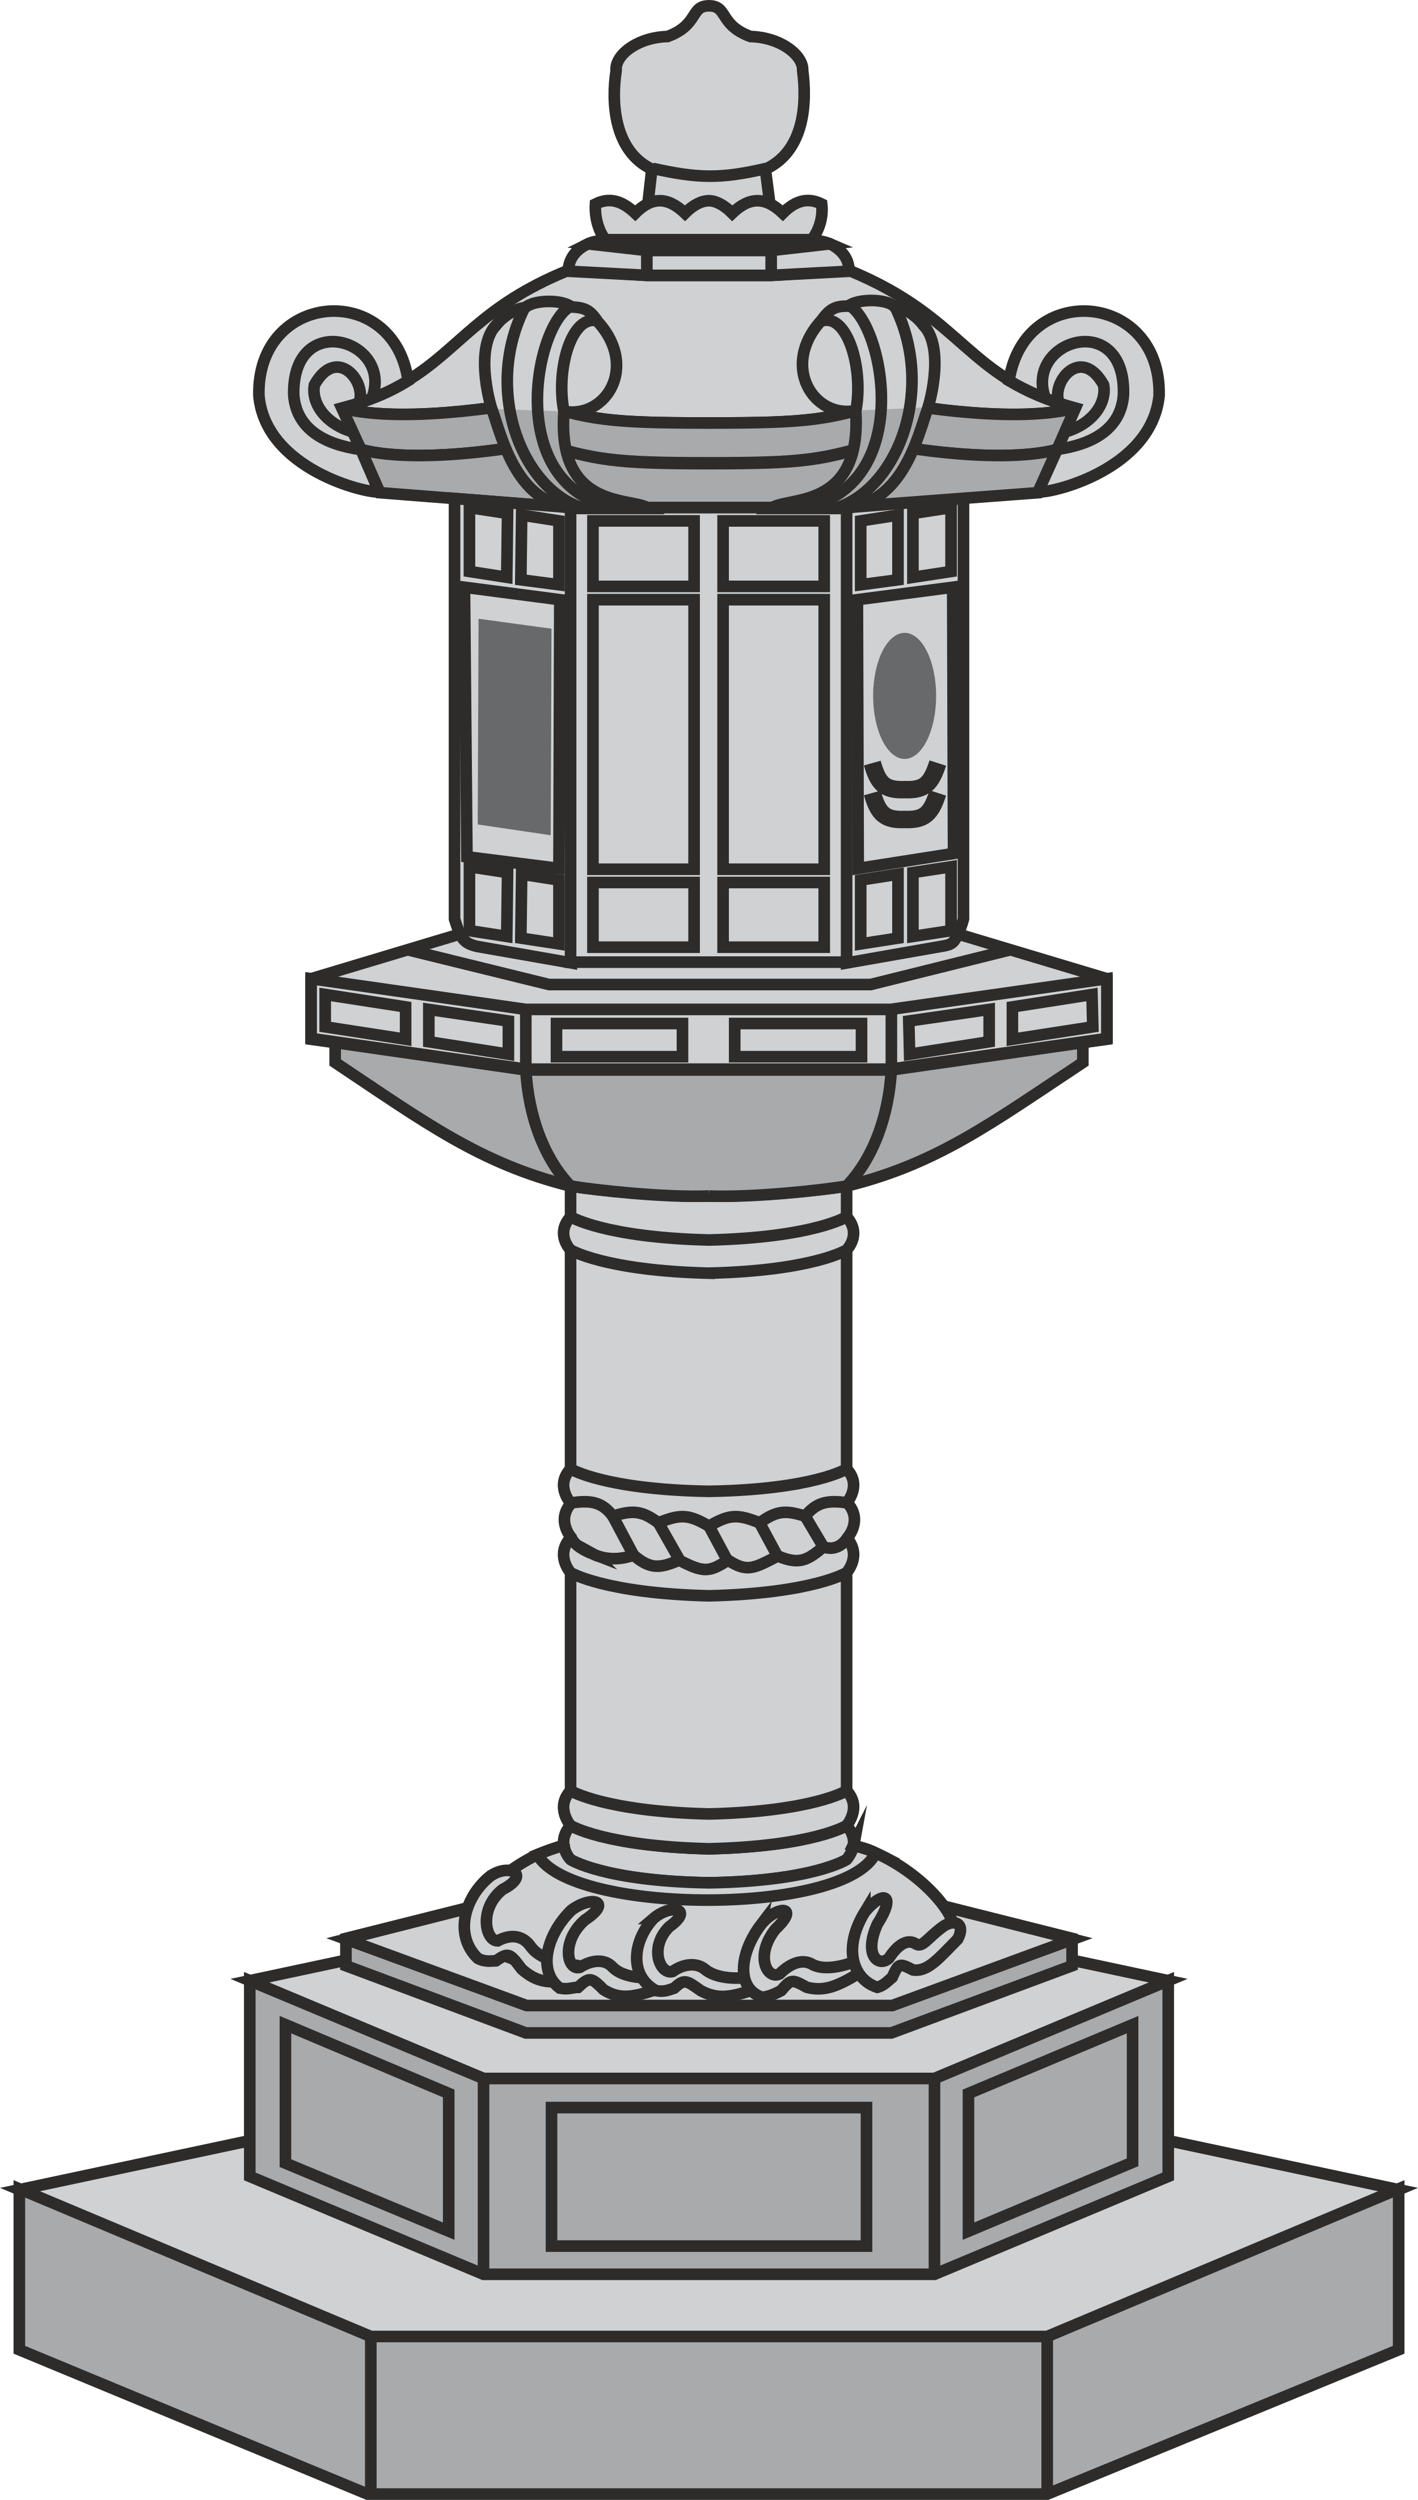 <svg height="289.344" viewBox="0 0 123.165 217.008" width="164.221" xmlns="http://www.w3.org/2000/svg"><path style="fill:#cfd1d2;stroke:#2d2c2b;stroke-width:1.008;stroke-miterlimit:10.433" d="M297.638 476.457c4.392-.144 7.992-.216 11.952-1.296V415.4c-2.16.36-8.064.936-11.952.864-3.96.072-9.792-.504-12.024-.864v59.76c3.96 1.08 7.632 1.296 12.024 1.296zm0 38.88h29.376l30.528-12.816-59.904-12.744-59.904 12.744 30.528 12.816z" transform="translate(-236.055 -312.44)"/><path style="fill:#a8aaac;stroke:#2d2c2b;stroke-width:1.008;stroke-miterlimit:10.433" d="M297.638 528.945h29.376l30.528-12.528v-13.968l-30.528 12.816h-58.752l-30.528-12.816v13.968l30.24 12.528z" transform="translate(-236.055 -312.44)"/><path style="fill:none;stroke:#2d2c2b;stroke-width:1.008;stroke-miterlimit:10.433" d="M268.262 515.337v13.608m58.752-13.608v13.608" transform="translate(-236.055 -312.44)"/><path style="fill:#cfd1d2;stroke:#2d2c2b;stroke-width:1.008;stroke-miterlimit:10.433" d="M297.638 492.873h19.584l20.304-8.496-39.888-8.496-39.888 8.496 20.304 8.496z" transform="translate(-236.055 -312.44)"/><path style="fill:#a8aaac;stroke:#2d2c2b;stroke-width:1.008;stroke-miterlimit:10.433" d="M297.638 509.865h19.584l20.304-8.496v-16.992l-20.304 8.496h-39.168l-20.304-8.496v16.992l20.304 8.496z" transform="translate(-236.055 -312.44)"/><path style="fill:#a8aaac;stroke:#2d2c2b;stroke-width:1.008;stroke-miterlimit:10.433" d="M297.638 488.913h15.84l15.696-5.832v-2.376l-31.536-7.92-31.536 7.92v2.376l15.624 5.832z" transform="translate(-236.055 -312.44)"/><path style="fill:#cfd1d2;stroke:#2d2c2b;stroke-width:1.008;stroke-miterlimit:10.433" d="m266.102 480.777 31.536-7.992 31.608 7.992-15.696 5.76h-31.752z" transform="translate(-236.055 -312.44)"/><path style="fill:#cfd1d2;stroke:#2d2c2b;stroke-width:1.008;stroke-miterlimit:10.433" d="M297.638 475.953c9.072-.216 11.952-2.016 11.952-2.016s1.368-1.512 0-3.024c0 0-2.88 1.8-11.952 2.016-9.072-.216-12.024-2.016-12.024-2.016-1.368 1.512 0 3.024 0 3.024s2.952 1.8 12.024 2.016z" transform="translate(-236.055 -312.44)"/><path style="fill:#cfd1d2;stroke:#2d2c2b;stroke-width:1.008;stroke-miterlimit:10.433" d="M297.638 472.929c9.072-.216 11.952-2.016 11.952-2.016s1.368-1.584 0-3.024c0 0-2.88 1.8-11.952 2.016-9.072-.216-12.024-2.016-12.024-2.016-1.368 1.44 0 3.024 0 3.024s2.952 1.8 12.024 2.016zm0-21.96c9.072-.216 11.952-2.016 11.952-2.016s1.368-1.512 0-3.024c0 0-2.88 1.8-11.952 1.944-9.072-.144-12.024-1.944-12.024-1.944-1.368 1.512 0 3.024 0 3.024s2.952 1.8 12.024 2.016zm0-6.049c9.072-.143 11.952-2.015 11.952-2.015s1.368-1.512 0-2.952c0 0-2.88 1.8-11.952 1.944-9.072-.144-12.024-1.944-12.024-1.944-1.368 1.44 0 2.952 0 2.952s2.952 1.872 12.024 2.016z" transform="translate(-236.055 -312.44)"/><path style="fill:#cfd1d2;stroke:#2d2c2b;stroke-width:1.008;stroke-miterlimit:10.433" d="M287.63 447.369s1.44.792 3.456.072c1.368 1.152 2.16 1.224 3.96.432 2.088 1.08 2.592 1.08 4.248 0 1.656 1.08 2.232.72 4.32-.36 1.872.792 2.592.36 3.96-.792 1.008.36 1.728-.216 2.088-.792 0 0 1.368-1.512 0-3.024-1.8-.288-2.736 0-3.672 1.152-1.8-.576-2.52-.432-3.96.576-1.944-.792-2.664-.72-4.392.288-1.728-1.008-2.448-1.08-4.392-.288-1.368-1.008-2.16-1.152-3.96-.576-.864-1.152-1.8-1.44-3.6-1.152-1.368 1.512 0 3.024 0 3.024.216.576 1.008 1.08 1.944 1.44z" transform="translate(-236.055 -312.44)"/><path style="fill:#2d2c2b" d="m289.286 444.057 1.8 3.384z" transform="translate(-236.055 -312.44)"/><path style="fill:none;stroke:#2d2c2b;stroke-width:1.008;stroke-miterlimit:10.433" d="m289.286 444.057 1.8 3.384" transform="translate(-236.055 -312.44)"/><path style="fill:#2d2c2b" d="m293.246 444.633 1.8 3.168z" transform="translate(-236.055 -312.44)"/><path style="fill:none;stroke:#2d2c2b;stroke-width:1.008;stroke-miterlimit:10.433" d="m293.246 444.633 1.8 3.168" transform="translate(-236.055 -312.44)"/><path style="fill:#2d2c2b" d="m297.638 444.92 1.584 2.953z" transform="translate(-236.055 -312.44)"/><path style="fill:none;stroke:#2d2c2b;stroke-width:1.008;stroke-miterlimit:10.433" d="m297.638 444.92 1.584 2.953" transform="translate(-236.055 -312.44)"/><path style="fill:#2d2c2b" d="m302.03 444.633 1.512 2.808z" transform="translate(-236.055 -312.44)"/><path style="fill:none;stroke:#2d2c2b;stroke-width:1.008;stroke-miterlimit:10.433" d="m302.03 444.633 1.512 2.808" transform="translate(-236.055 -312.44)"/><path style="fill:#2d2c2b" d="m305.99 444.057 1.584 2.664z" transform="translate(-236.055 -312.44)"/><path style="fill:none;stroke:#2d2c2b;stroke-width:1.008;stroke-miterlimit:10.433" d="m305.99 444.057 1.584 2.664" transform="translate(-236.055 -312.44)"/><path style="fill:#cfd1d2;stroke:#2d2c2b;stroke-width:1.008;stroke-miterlimit:10.433" d="M297.638 422.96c9.072-.215 11.952-2.015 11.952-2.015s1.368-1.368 0-2.88c0 0-2.88 1.8-11.952 2.016-9.072-.216-12.024-2.016-12.024-2.016-1.368 1.512 0 2.88 0 2.88s2.952 1.8 12.024 2.016zm0 61.129c-13.248 1.296-20.376-2.52-21.168-4.32-.36-.936 2.232-4.392 6.264-6.336.72-.288 1.512-.576 2.304-.792v-.144c0 .792.576 1.368.576 1.368s2.952 1.872 12.024 2.016c9.072-.144 11.952-2.016 11.952-2.016s.576-.576.648-1.368l-.072.144c.648.144 1.368.36 1.944.648 4.248 1.872 6.984 5.472 6.696 6.48-.864 1.8-7.992 5.616-21.168 4.32z" transform="translate(-236.055 -312.44)"/><path style="fill:#cfd1d2;stroke:#2d2c2b;stroke-width:1.008;stroke-miterlimit:10.433" d="M312.11 473.289c-.576-.288-1.296-.504-1.944-.648l.072-.144c-.144.792-.648 1.368-.648 1.368s-2.88 1.872-11.952 2.016c-9.144-.144-12.024-2.016-12.024-2.016s-.576-.576-.576-1.368v.144c-.864.216-1.584.504-2.304.792 2.88 5.256 26.856 5.328 29.376-.144zm-33.48 2.016c-2.232 1.8-3.168 5.112-1.08 7.128.648.36 1.224.216 1.584.216 1.08-.72 1.152-.72 2.232.72 1.296 1.152 2.376 1.296 4.608.936 1.152-.792 1.008-1.224-.216-1.296-1.8-.216-3.024-.792-3.6-1.584-.648-.936-1.656-1.152-2.88-.504-1.08 0-1.656-2.808.432-4.464 2.52-1.296.576-2.304-1.08-1.152z" transform="translate(-236.055 -312.44)"/><path style="fill:#cfd1d2;stroke:#2d2c2b;stroke-width:1.008;stroke-miterlimit:10.433" d="M285.686 478.257c-2.088 2.016-3.024 5.256-1.008 6.768.72.144 1.152-.072 1.584-.072 1.008-.936 1.152-.864 2.232.216 1.296.792 2.376.72 4.464 0 1.08-.936 1.08-1.368-.144-1.08-1.728.144-2.952-.288-3.528-.864-.648-.72-1.728-.72-2.88 0-1.08.288-1.656-2.232.432-4.104 2.52-1.656.576-2.16-1.152-.864z" transform="translate(-236.055 -312.44)"/><path style="fill:#cfd1d2;stroke:#2d2c2b;stroke-width:1.008;stroke-miterlimit:10.433" d="M292.814 478.977c-1.8 1.944-2.16 4.968.216 6.264.72.144 1.152-.072 1.584-.216.864-.792 1.008-.72 2.304.216 1.368.72 2.448.648 4.536-.072 1.008-.936.864-1.296-.36-1.08-1.872.216-3.096-.144-3.744-.648-.72-.648-1.872-.576-2.88.144-1.08.288-2.088-2.088-.288-3.888 2.232-1.584.144-2.016-1.368-.72z" transform="translate(-236.055 -312.44)"/><path style="fill:#cfd1d2;stroke:#2d2c2b;stroke-width:1.008;stroke-miterlimit:10.433" d="M302.174 479.48c-1.872 2.449-2.232 5.545.072 6.337.72-.072 1.224-.36 1.656-.576.864-1.008.936-1.008 2.232-.288 1.44.36 2.52 0 4.536-1.224 1.008-1.152.864-1.512-.36-1.008-1.728.648-3.024.648-3.744.216-.792-.432-1.8-.144-2.808.864-1.08.504-2.16-1.584-.36-3.888 2.232-2.088.144-2.088-1.224-.432z" transform="translate(-236.055 -312.44)"/><path style="fill:#cfd1d2;stroke:#2d2c2b;stroke-width:1.008;stroke-miterlimit:10.433" d="M311.174 478.4c-2.016 3.313-.936 5.905 1.08 6.553.576-.144.936-.576 1.296-.864.576-1.296.648-1.224 1.8-.648 1.296.216 2.304-1.08 3.888-2.664.72-1.368-.288-1.8-1.296-1.08-1.368 1.008-1.728 1.8-2.304 1.512-.72-.504-1.584 0-2.376 1.224-.864.792-2.232-.216-1.008-2.952 1.656-2.592.576-3.024-1.08-1.08z" transform="translate(-236.055 -312.44)"/><path style="fill:none;stroke:#2d2c2b;stroke-width:1.008;stroke-miterlimit:10.433" d="M278.054 492.873v16.92m39.168-16.92v17.064m-5.904-2.52v-12.024h-27.36v12.024zm-50.472-7.2v-12.024l14.184 5.976v11.952zm73.584-.072v-11.952l-14.256 5.976v11.952z" transform="translate(-236.055 -312.44)"/><path style="fill:#cfd1d2;stroke:#2d2c2b;stroke-width:1.008;stroke-miterlimit:10.433" d="M297.638 349.16c8.856 0 10.368-.287 15.48-1.871 0 0 10.512 2.088 16.344.576-9.576-2.592-9.504-7.776-19.656-11.952l-6.768.432h-10.8l-6.84-.432c-7.632 3.096-9.432 6.84-13.968 9.576-1.44.936-3.24 1.728-5.688 2.376 5.832 1.512 16.416-.576 16.416-.576 5.112 1.584 6.624 1.872 15.48 1.872z" transform="translate(-236.055 -312.44)"/><path style="fill:#a8aaac;stroke:#2d2c2b;stroke-width:1.008;stroke-miterlimit:10.433" d="M297.638 352.617c8.352 0 9.792-.288 14.688-1.728 0 0 9.936 2.016 15.552.576l1.584-3.6c-5.832 1.512-16.344-.576-16.344-.576-5.112 1.584-6.624 1.872-15.48 1.872-8.856 0-10.368-.288-15.48-1.872 0 0-10.584 2.088-16.416.576l1.656 3.6c5.544 1.44 15.48-.576 15.48-.576 4.896 1.44 6.336 1.728 14.76 1.728z" transform="translate(-236.055 -312.44)"/><path style="fill:#a8aaac;stroke:#2d2c2b;stroke-width:1.008;stroke-miterlimit:10.433" d="M292.238 356.505h16.704l17.28-1.296 1.656-3.744c-5.544 1.44-15.48-.576-15.48-.576-4.968 1.512-6.408 1.8-14.76 1.8s-9.792-.288-14.688-1.8c0 0-9.936 2.016-15.552.576l1.656 3.744 16.56 1.296h.792z" transform="translate(-236.055 -312.44)"/><path style="fill:#cfd1d2;stroke:#2d2c2b;stroke-width:1.008;stroke-miterlimit:10.433" d="m268.982 355.137-1.584-3.672-1.656-3.6c2.448-.648 4.248-1.44 5.76-2.376-1.224-8.712-13.176-7.776-12.96 1.296.576 6.408 9.36 8.496 10.44 8.352z" transform="translate(-236.055 -312.44)"/><path style="fill:none;stroke:#2d2c2b;stroke-width:1.008;stroke-miterlimit:10.433" d="M268.334 347.073c2.016-5.112-6.912-7.848-6.768-.36.216 2.952 2.664 4.32 5.832 4.752" transform="translate(-236.055 -312.44)"/><path style="fill:none;stroke:#2d2c2b;stroke-width:1.008;stroke-miterlimit:10.433" d="M267.254 347.36c.648-1.8-1.944-4.967-3.888-1.511-.288 1.512.864 3.384 3.384 4.104" transform="translate(-236.055 -312.44)"/><path style="fill:#cfd1d2;stroke:#2d2c2b;stroke-width:1.008;stroke-miterlimit:10.433" d="m326.222 355.137 1.656-3.672 1.584-3.6c-2.376-.648-4.176-1.44-5.76-2.376 1.296-8.712 13.248-7.776 13.032 1.296-.648 6.408-9.36 8.496-10.512 8.352z" transform="translate(-236.055 -312.44)"/><path style="fill:none;stroke:#2d2c2b;stroke-width:1.008;stroke-miterlimit:10.433" d="M326.87 347.073c-1.944-5.112 6.984-7.848 6.768-.36-.216 2.952-2.664 4.32-5.832 4.752" transform="translate(-236.055 -312.44)"/><path style="fill:none;stroke:#2d2c2b;stroke-width:1.008;stroke-miterlimit:10.433" d="M328.022 347.36c-.648-1.8 1.944-4.967 3.888-1.511.288 1.512-.864 3.384-3.384 4.104" transform="translate(-236.055 -312.44)"/><path style="fill:#cfd1d2;stroke:#2d2c2b;stroke-width:1.008;stroke-miterlimit:10.433" d="M297.638 405.249h-15.912l-18.648-2.592V397.4l12.96-3.888c.216.576.72.936 1.368 1.008l8.208 1.512h23.976l8.208-1.512c.648-.072 1.152-.216 1.44-1.008l12.96 3.888v5.256l-18.72 2.592z" transform="translate(-236.055 -312.44)"/><path style="fill:#cfd1d2;stroke:#2d2c2b;stroke-width:1.008;stroke-miterlimit:10.433" d="M332.198 397.4v5.185l-18.792 2.664h-31.68l-18.648-2.664V397.4l18.648 2.664h31.68z" transform="translate(-236.055 -312.44)"/><path style="fill:#cfd1d2" d="m271.43 394.88 12.312 3.025h27.936l12.168-3.024z" transform="translate(-236.055 -312.44)"/><path style="fill:none;stroke:#2d2c2b;stroke-width:1.008;stroke-miterlimit:10.433" d="m271.43 394.88 12.312 3.025h27.936l12.168-3.024" transform="translate(-236.055 -312.44)"/><path style="fill:#cfd1d2;stroke:#2d2c2b;stroke-width:1.008;stroke-miterlimit:10.433" d="m275.534 355.713 10.152.792v39.528l-8.208-1.44c-1.224-.288-1.44-.792-1.944-2.376z" transform="translate(-236.055 -312.44)"/><path style="fill:#cfd1d2;stroke:#2d2c2b;stroke-width:1.008;stroke-miterlimit:10.433" d="M297.638 395.96h11.952v-39.527l-.72.072h-22.464l-.792-.072v39.528zm22.104-40.247-10.152.792v39.528l8.208-1.44c.936-.144 1.08-.288 1.44-1.008.216-.432.36-.864.504-1.368z" transform="translate(-236.055 -312.44)"/><path style="fill:none;stroke:#2d2c2b;stroke-width:1.008;stroke-miterlimit:10.433" d="M310.814 363.2v-5.543l3.24-.504v5.616zm4.536-.647v-5.544l3.312-.504v5.544zm-4.536 31.824v-5.544l3.24-.504v5.544zm4.536-.648v-5.544l3.312-.504v5.544zm-19.008-5.832v-23.4h-8.784v23.4zm2.52 0v-23.4h8.784v23.4zm0 6.768v-5.616h8.784v5.616zm-2.52 0v-5.616h-8.784v5.616zm0-37.008v5.688h-8.784v-5.688zm2.52 0v5.688h8.784v-5.688zm-14.256 5.543v-5.543l-3.24-.504-.072 5.616zm-4.536-.647.072-5.544-3.312-.504v5.544zm4.536 31.824v-5.544l-3.24-.504-.072 5.544zm-4.536-.648.072-5.544-3.312-.504v5.544z" transform="translate(-236.055 -312.44)"/><path style="fill:#68696a" d="m283.886 384.945.072-17.928-6.336-.864-.072 17.856z" transform="translate(-236.055 -312.44)"/><path style="fill:none;stroke:#2d2c2b;stroke-width:1.008;stroke-miterlimit:10.433" d="m284.606 387.825.072-23.328-8.28-1.08.216 23.4zm26.28 16.344v-2.88H299.87v2.88zm20.088-2.592-.072-2.808-6.912 1.08v2.808zm-9 1.296v-2.808l-6.984 1.008.072 2.88zm-26.64 1.296v-2.88H284.39v2.88zm-31.032-2.592v-2.808l6.984 1.08v2.808zm9 1.296v-2.808l6.912 1.008v2.88z" transform="translate(-236.055 -312.44)"/><path style="fill:#a8aaac;stroke:#2d2c2b;stroke-width:1.008;stroke-miterlimit:10.433" d="M297.638 416.265c-3.96.144-9.792-.504-12.024-.864-7.848-1.944-12.672-5.544-20.448-10.728v-1.728l16.56 2.376h31.752l16.632-2.376v1.728c-7.848 5.184-12.6 8.784-20.52 10.728-2.16.36-8.064 1.008-11.952.864z" transform="translate(-236.055 -312.44)"/><path style="fill:none;stroke:#2d2c2b;stroke-width:1.008;stroke-miterlimit:10.433" d="M313.478 400.065v5.184c-.216 4.176-1.656 7.848-3.888 10.152m-27.864-15.336v5.184c.216 4.176 1.656 7.848 3.888 10.152" transform="translate(-236.055 -312.44)"/><path style="fill:#cfd1d2;stroke:#2d2c2b;stroke-width:1.008;stroke-miterlimit:10.433" d="M297.638 334.113h5.4l5.112-.504c-.504-.216-1.008-.288-1.584-.288h-17.928c-.504 0-1.08.072-1.512.288l5.112.504z" transform="translate(-236.055 -312.44)"/><path style="fill:#cfd1d2;stroke:#2d2c2b;stroke-width:1.008;stroke-miterlimit:10.433" d="M297.638 336.345h5.4l6.768-.36c0-1.224-.792-1.944-1.656-2.376l-5.112.576h-10.8l-5.112-.576c-.936.432-1.656 1.152-1.728 2.376l6.84.36z" transform="translate(-236.055 -312.44)"/><path style="fill:#2d2c2b" d="M292.238 334.113v2.232z" transform="translate(-236.055 -312.44)"/><path style="fill:none;stroke:#2d2c2b;stroke-width:1.008;stroke-miterlimit:10.433" d="M292.238 334.113v2.232" transform="translate(-236.055 -312.44)"/><path style="fill:#2d2c2b" d="M303.038 334.113v2.232z" transform="translate(-236.055 -312.44)"/><path style="fill:none;stroke:#2d2c2b;stroke-width:1.008;stroke-miterlimit:10.433" d="M303.038 334.113v2.232" transform="translate(-236.055 -312.44)"/><path style="fill:#cfd1d2;stroke:#2d2c2b;stroke-width:1.008;stroke-miterlimit:10.433" d="M297.638 331.593h5.472l-.576-4.464c3.456-1.584 3.6-5.832 3.24-8.568.072-1.296-1.872-2.88-4.536-2.952-2.736-1.008-1.944-2.664-3.6-2.664-1.656 0-.864 1.656-3.6 2.664-2.664.072-4.608 1.656-4.464 2.952-.432 2.736-.216 6.984 3.096 8.568l-.504 4.464z" transform="translate(-236.055 -312.44)"/><path style="fill:none;stroke:#2d2c2b;stroke-width:1.008;stroke-miterlimit:10.433" d="M292.742 327.057c3.888.864 5.904.936 9.864 0" transform="translate(-236.055 -312.44)"/><path style="fill:#cfd1d2;stroke:#2d2c2b;stroke-width:1.008;stroke-miterlimit:10.433" d="M297.638 333.249h8.928c.576-.72 1.008-1.872.864-3.096-1.152-.576-2.232-.36-3.384.792-1.512-1.44-2.88-1.44-4.392 0-.72-.72-1.44-1.08-2.016-1.08-.648 0-1.368.36-2.088 1.08-1.512-1.44-2.88-1.44-4.32 0-1.224-1.152-2.304-1.368-3.456-.792-.072 1.224.288 2.376.864 3.096z" transform="translate(-236.055 -312.44)"/><path style="fill:none;stroke:#2d2c2b;stroke-width:1.008;stroke-miterlimit:10.433" d="m310.598 387.825-.072-23.328 8.28-1.08.072 23.112z" transform="translate(-236.055 -312.44)"/><path style="fill:#68696a" d="M314.63 378.32c1.512 0 2.736-2.447 2.736-5.471s-1.224-5.472-2.736-5.472c-1.512 0-2.736 2.448-2.736 5.472 0 3.024 1.224 5.472 2.736 5.472z" transform="translate(-236.055 -312.44)"/><path style="fill:none;stroke:#2d2c2b;stroke-width:1.512;stroke-miterlimit:10.433" d="M317.51 381.273c-.576 1.8-1.152 2.376-2.88 2.304-1.728.072-2.304-.504-2.808-2.304m5.688-2.593c-.576 1.8-1.152 2.377-2.88 2.305-1.728.072-2.304-.504-2.808-2.304" transform="translate(-236.055 -312.44)"/><path style="fill:#cfd1d2" d="M279.206 340.593c-1.944 1.944-.648 6.768-.432 7.344.864 2.376 2.16 8.64 7.632 8.64h5.976c-1.224-1.008-7.992.288-7.344-8.424 3.672.648 6.48-3.888 2.952-7.776-.72-1.08-1.152-1.224-2.304-1.296-.792-.648-3.24-.648-4.032.072-.648 0-1.8.648-2.448 1.44z" transform="translate(-236.055 -312.44)"/><path style="fill:#a8aaac" d="M278.702 347.937c.936 2.376 2.232 8.64 7.704 8.64h5.976c-1.224-1.008-7.992.288-7.344-8.424z" transform="translate(-236.055 -312.44)"/><path style="fill:none;stroke:#2d2c2b;stroke-width:1.008;stroke-miterlimit:10.433" d="M279.206 340.593c-1.944 1.944-.648 6.768-.432 7.344.864 2.376 2.16 8.64 7.632 8.64h5.976c-1.224-1.008-7.992.288-7.344-8.424 3.672.648 6.48-3.888 2.952-7.776-.72-1.08-1.152-1.224-2.304-1.296-.792-.648-3.24-.648-4.032.072-.648 0-1.8.648-2.448 1.44z" transform="translate(-236.055 -312.44)"/><path style="fill:none;stroke:#2d2c2b;stroke-width:1.008;stroke-miterlimit:10.433" d="M285.686 339.009c-3.096 1.296-6.12 15.912 4.104 17.568" transform="translate(-236.055 -312.44)"/><path style="fill:none;stroke:#2d2c2b;stroke-width:1.008;stroke-miterlimit:10.433" d="M281.654 339.08c-3.672 7.2-.288 15.913 5.112 17.497m1.224-16.272c-2.304-.648-3.672 4.248-2.952 7.848" transform="translate(-236.055 -312.44)"/><path style="fill:#cfd1d2" d="M316.142 340.52c2.016 1.945.72 6.697.504 7.345-.864 2.376-2.16 8.568-7.632 8.712h-5.976c1.224-1.08 7.92.288 7.344-8.496-3.672.72-6.552-3.888-3.024-7.776.792-1.08 1.224-1.296 2.376-1.296.792-.648 3.24-.648 3.96 0 .648 0 1.8.72 2.448 1.512z" transform="translate(-236.055 -312.44)"/><path style="fill:#a8aaac" d="M316.718 347.793c-.936 2.448-2.232 8.64-7.704 8.784h-5.976c1.224-1.08 7.992.288 7.344-8.496z" transform="translate(-236.055 -312.44)"/><path style="fill:none;stroke:#2d2c2b;stroke-width:1.008;stroke-miterlimit:10.433" d="M316.142 340.52c2.016 1.945.72 6.697.504 7.345-.864 2.376-2.16 8.568-7.632 8.712h-5.976c1.224-1.08 7.92.288 7.344-8.496-3.672.72-6.552-3.888-3.024-7.776.792-1.08 1.224-1.296 2.376-1.296.792-.648 3.24-.648 3.96 0 .648 0 1.8.72 2.448 1.512z" transform="translate(-236.055 -312.44)"/><path style="fill:none;stroke:#2d2c2b;stroke-width:1.008;stroke-miterlimit:10.433" d="M309.662 338.865c3.096 1.368 6.12 15.984-4.104 17.712" transform="translate(-236.055 -312.44)"/><path style="fill:none;stroke:#2d2c2b;stroke-width:1.008;stroke-miterlimit:10.433" d="M313.766 339.009c3.6 7.2.288 15.912-5.184 17.568m-1.152-16.272c2.232-.72 3.672 4.176 2.952 7.848" transform="translate(-236.055 -312.44)"/></svg>
